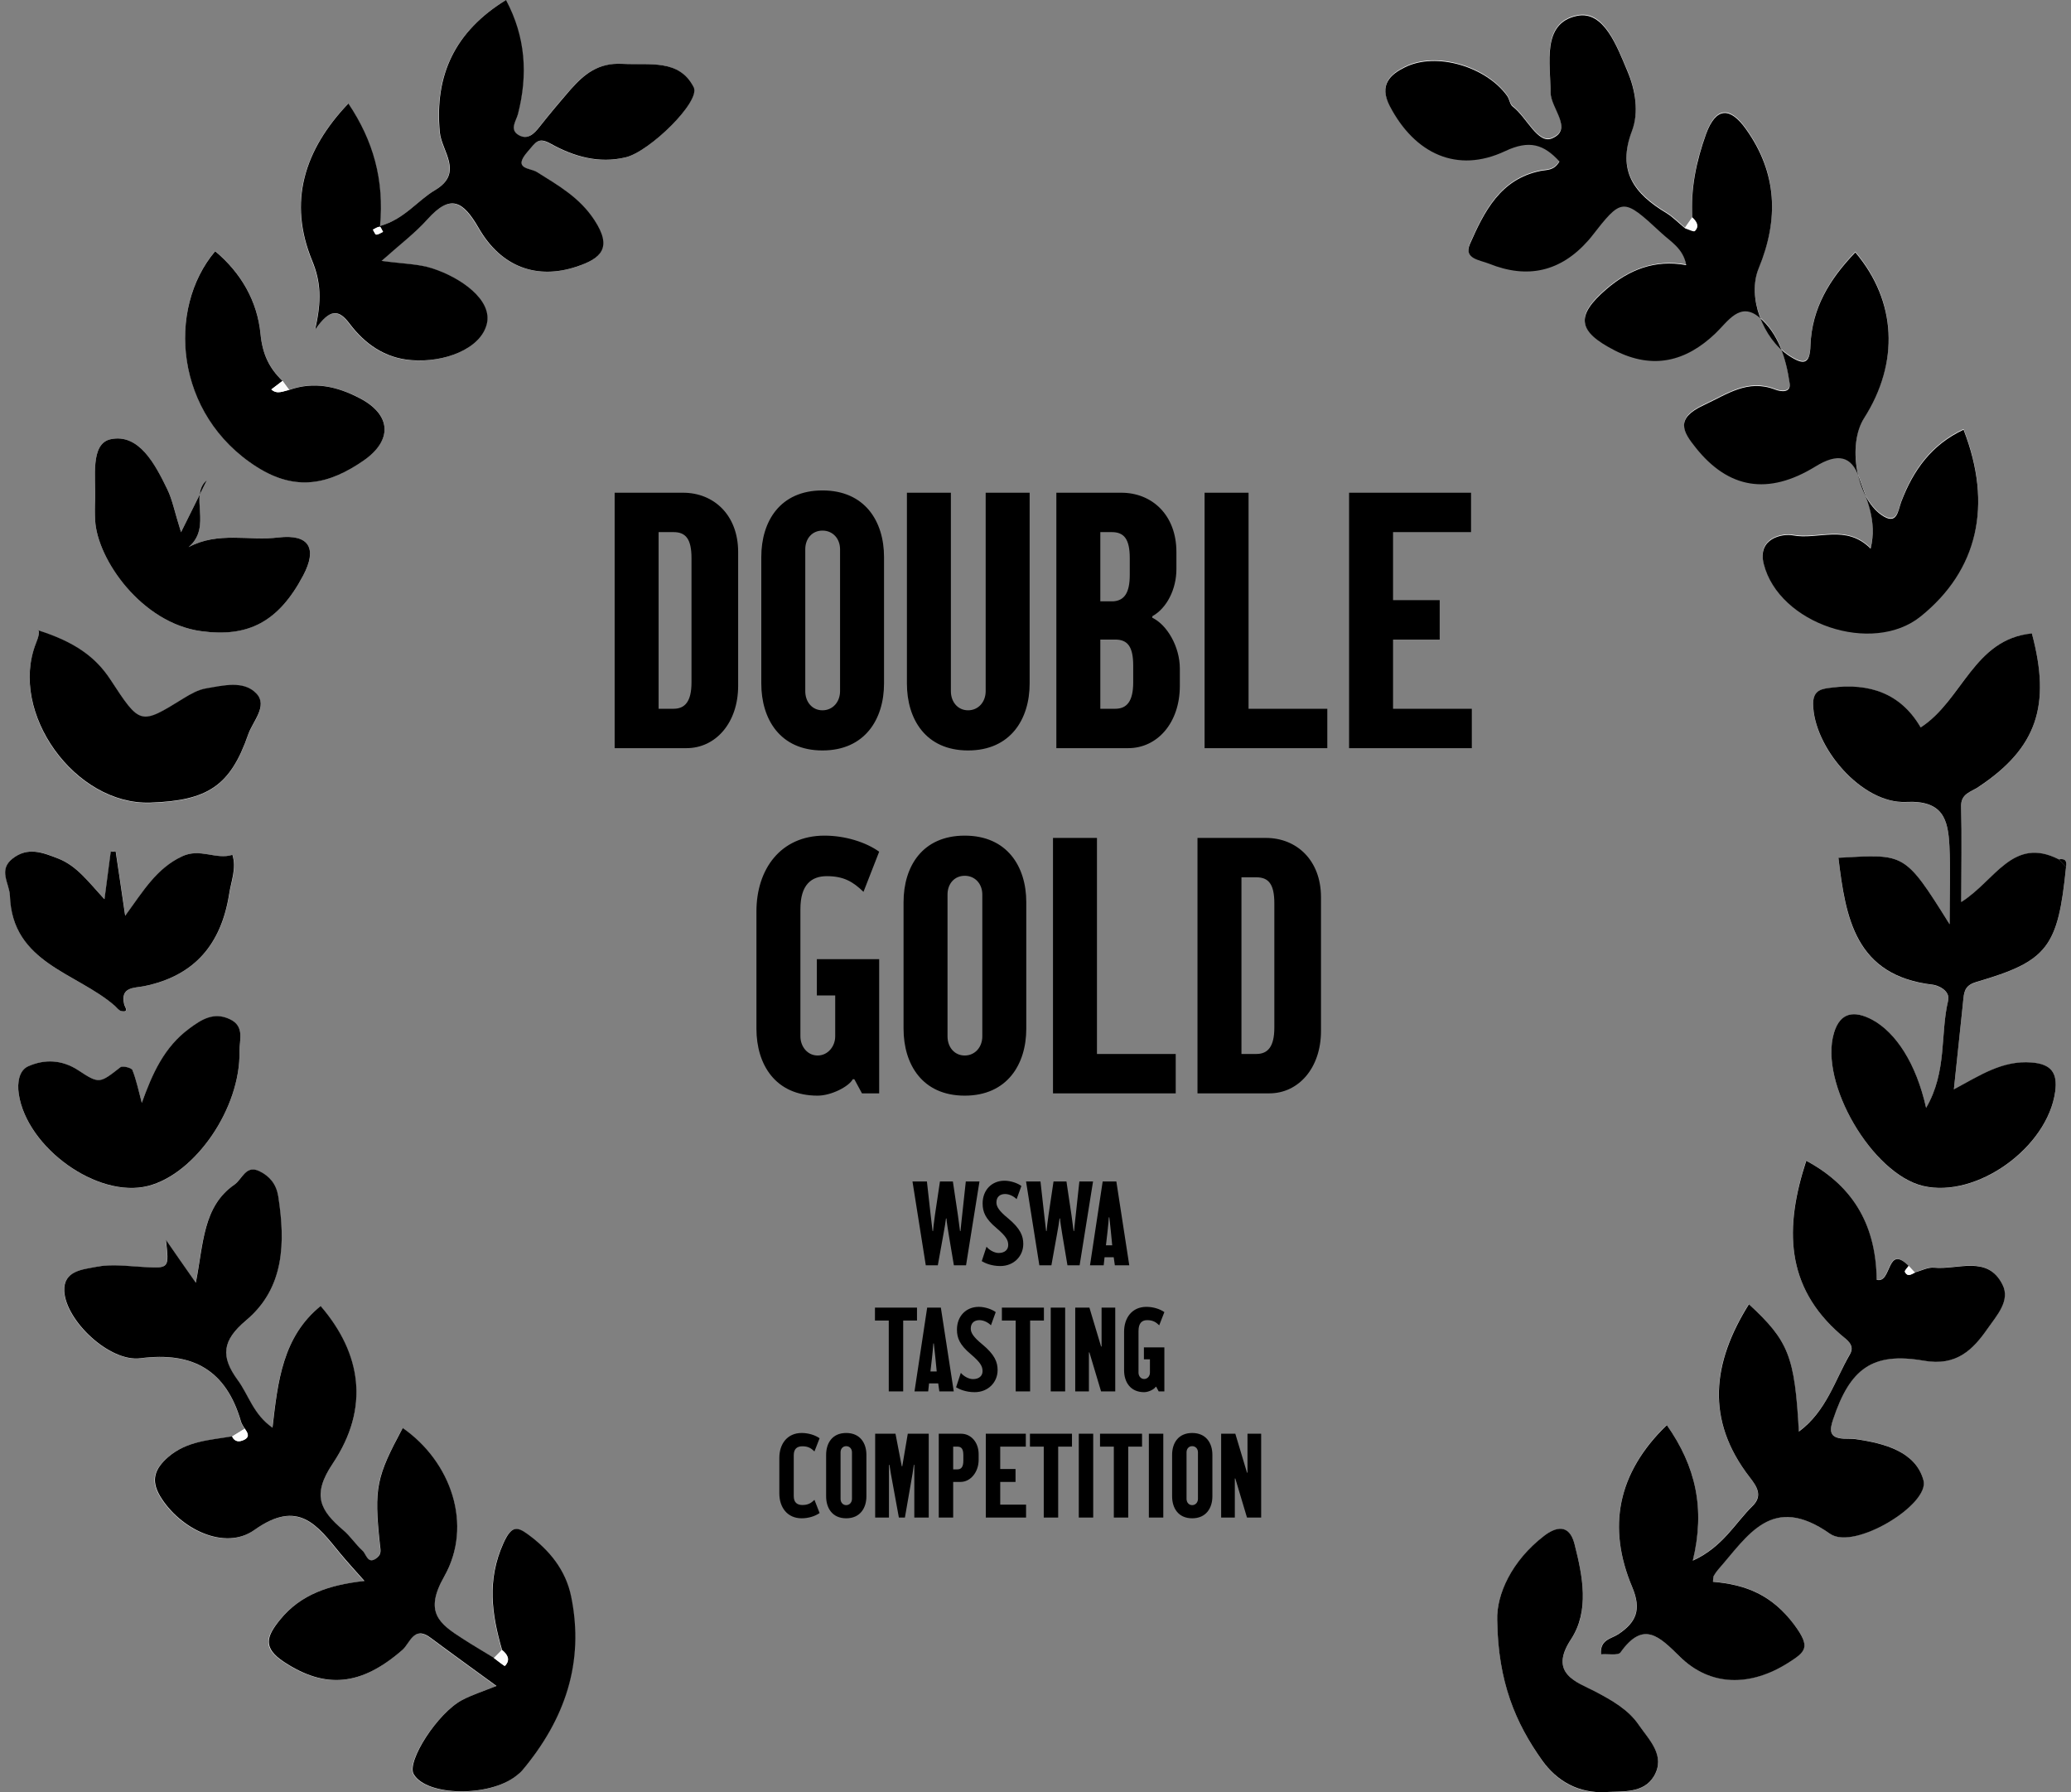 <?xml version="1.0" encoding="utf-8"?>
<svg xmlns="http://www.w3.org/2000/svg" width="312" height="270" viewBox="0 0 312 270" fill="none">
<rect x="0" y="0" width="312" height="270" fill="#808080" stroke="none"/>
<g clip-path="url(#clip0_4740_24775)">
<path d="M43.575 58.736C43.229 58.268 42.882 57.824 42.561 57.355C40.532 55.406 39.542 53.309 39.246 50.275C38.776 45.415 36.351 41.098 32.418 37.817C25.095 46.452 26.307 62.388 38.677 70.306C44.639 74.105 49.636 72.896 54.757 69.369C59.21 66.285 58.938 62.437 54.213 59.97C50.824 58.218 47.335 57.38 43.575 58.712V58.736Z" fill="#FCFCFC"/>
<path d="M311.251 130.621C311.448 129.684 311.127 129.289 310.137 129.462C303.21 125.959 300.588 132.718 295.467 135.9C295.467 130.67 295.541 126.082 295.442 121.518C295.393 119.569 296.877 119.347 298.04 118.583C306.822 112.736 309.024 106.347 306.105 95.443C297.322 96.282 295.64 105.484 289.356 109.603C286.338 104.447 281.613 102.893 275.948 103.609C274.612 103.781 273.152 103.855 273.152 106.026C273.152 112.564 280.475 121.124 287.155 120.828C292.746 120.556 293.488 123.492 293.686 127.488C293.859 131.016 293.711 134.543 293.711 139.255C286.883 128.327 287.006 128.672 276.962 129.24C278.026 138.342 279.486 147.001 291.187 148.358C291.905 148.432 293.859 149.221 293.488 150.775C292.276 155.857 293.364 161.457 290.173 166.909C288.639 160.199 285.621 155.537 282.058 153.637C279.362 152.182 277.234 152.478 276.294 155.611C274.043 163.159 282.083 176.875 289.728 178.676C297.768 180.575 308.455 172.903 309.618 164.467C310.014 161.63 308.999 160.298 306.055 160.076C301.676 159.755 298.238 162.024 294.354 164.121C294.799 159.755 295.244 155.709 295.665 151.688C295.714 151.269 295.739 150.874 295.789 150.455C295.912 149.197 296.184 148.407 297.768 147.939C308.504 144.781 310.038 142.709 311.251 130.646V130.621Z" fill="#FCFCFC"/>
<path d="M288.468 191.677C288.171 191.356 287.849 191.011 287.552 190.69C284.114 187.261 285.029 193.379 282.704 192.762C282.58 184.967 279.537 178.824 272.091 174.828C268.825 184.893 268.949 193.774 277.261 201.002C278.176 201.791 279.487 202.556 278.671 203.987C276.42 207.884 275.183 212.522 270.977 215.63C270.359 204.283 269.443 201.964 263.457 196.438C257.94 205.22 256.876 213.854 263.58 222.513C264.619 223.845 265.584 225.276 264.026 226.805C261.354 229.42 259.548 232.997 254.996 235.069C256.901 227.225 255.466 220.835 251.087 214.644C243.616 221.896 242.131 230.086 245.867 239.041C247.327 242.495 246.436 244.394 243.74 246.17C242.676 246.861 240.994 246.96 241.167 249.18C242.23 249.106 243.74 249.402 244.111 248.884C247.549 244.049 249.949 246.491 253.017 249.501C257.643 254.04 263.679 254.064 269.369 250.463C272.041 248.761 272.833 248.119 270.26 244.69C266.895 240.176 262.962 238.671 258.039 238.252C258.088 237.758 258.039 237.536 258.138 237.388C258.336 237.043 258.558 236.722 258.806 236.426C263.308 231.32 266.895 224.832 275.678 231.024C279.29 233.565 290.719 226.608 289.754 222.982C288.591 218.64 283.891 217.382 279.537 216.765C278.943 216.691 278.325 216.716 277.706 216.691C275.554 216.568 275.603 215.458 276.148 213.755C278.671 206.207 282.036 203.592 289.804 204.949C294.751 205.812 297.201 203.296 299.427 200.089C300.738 198.189 302.891 195.92 301.654 193.478C299.378 188.988 294.925 191.282 291.362 190.937C290.422 190.838 289.408 191.406 288.443 191.652L288.468 191.677Z" fill="#FCFCFC"/>
<path d="M74.4 249.772C72.817 248.81 71.233 247.872 69.699 246.886C66.137 244.567 63.861 242.84 66.879 237.536C71.307 229.741 67.893 220.169 60.645 215.137C56.662 222.513 56.291 224.116 57.206 232.652C57.305 233.515 57.478 234.107 56.786 234.674C55.4 235.809 55.178 234.156 54.608 233.638C53.545 232.676 52.753 231.418 51.665 230.505C48.201 227.595 46.89 225.3 50.106 220.49C55.697 212.152 54.435 203.913 48.275 196.759C42.561 201.421 41.818 208.156 41.027 215.087C38.108 213.089 37.44 210.154 35.782 207.909C33.184 204.381 33.432 201.964 37.044 198.929C42.833 194.045 42.981 187.187 41.893 180.23C41.596 178.405 40.631 177.246 39.122 176.481C36.994 175.395 36.475 177.665 35.287 178.479C30.513 181.809 30.636 187.409 29.474 193.256C27.544 190.493 26.332 188.717 24.971 186.792C25.466 191.109 25.466 191.06 21.681 190.887C19.256 190.764 16.758 190.394 14.457 190.863C12.503 191.257 9.509 191.405 9.658 194.514C9.88 199.003 16.486 205.22 21.112 204.628C29.103 203.592 34.075 206.453 36.277 214.15C36.376 214.545 36.648 214.865 36.846 215.235L34.916 216.42C31.552 216.962 28.088 217.086 25.268 219.528C23.264 221.279 22.621 222.981 24.056 225.374C26.975 230.308 33.778 233.688 38.256 230.505C44.96 225.769 47.731 229.79 51.195 234.008C52.209 235.267 53.322 236.451 54.856 238.177C49.587 238.77 45.257 240.151 42.091 244.073C40.062 246.565 39.468 248.242 42.758 250.389C48.919 254.434 54.287 254.015 60.546 248.588C61.684 247.601 62.253 244.813 64.826 246.738C67.968 249.106 71.159 251.375 74.746 253.99C72.52 254.878 70.986 255.372 69.576 256.112C65.865 258.085 61.164 265.387 62.278 267.287C64.207 270.592 73.608 270.765 77.69 267.558C78.012 267.311 78.358 267.065 78.605 266.744C85.013 259.121 88.006 250.512 86.002 240.546C85.186 236.525 82.687 233.515 79.471 231.147C77.789 229.913 76.973 229.889 75.785 232.504C73.287 238.029 74.029 243.185 75.587 248.563C75.191 248.958 74.796 249.377 74.4 249.772Z" fill="#FCFCFC"/>
<path d="M253.881 34.315C252.941 33.525 252.075 32.612 251.011 31.971C246.237 29.085 243.565 25.631 245.865 19.612C246.929 16.8 246.385 13.445 245.148 10.559C243.565 6.883 241.635 1.431 237.578 2.294C232.21 3.405 233.57 9.399 233.595 13.79C233.595 16.208 237.083 19.365 233.818 20.747C231.665 21.659 230.008 17.564 227.905 15.961C227.484 15.64 227.435 14.851 227.064 14.357C223.897 9.966 216.377 7.672 211.651 10.04C209.549 11.101 207.668 12.631 209.375 15.887C213.136 23.066 219.518 26.075 226.742 22.671C230.453 20.919 232.605 21.684 234.931 24.225C234.114 25.68 233.001 25.458 232.061 25.656C226 26.914 223.6 31.774 221.448 36.658C220.458 38.878 222.883 39.051 224.318 39.618C230.131 41.962 235.129 40.827 239.285 36.115C239.433 35.967 239.557 35.819 239.681 35.647C244.381 29.628 244.431 29.578 250.269 34.981C251.654 36.263 253.584 37.3 254.029 39.84C249.304 38.977 245.371 40.605 242.031 43.442C237.281 47.512 237.652 49.831 243.268 52.693C248.983 55.604 253.98 54.42 258.458 50.103C260.313 48.326 262.119 45.292 265.014 47.685C267.933 50.127 269.071 53.926 269.615 57.651C269.813 59.057 268.403 58.959 267.438 58.589C263.282 56.985 260.239 59.279 256.676 60.932C252.397 62.93 253.46 64.855 255.489 67.371C260.387 73.464 266.349 74.574 273.524 70.158C276.814 68.135 278.942 68.53 280.055 71.811C281.143 74.993 282.85 78.25 281.811 82.542C278.1 78.842 273.895 81.284 270.06 80.544C268.675 80.272 264.692 80.914 265.706 84.836C267.982 93.89 282.083 98.626 289.357 92.755C297.966 85.798 300.242 75.98 295.814 64.632C291.039 66.853 288.219 70.701 286.438 75.462C285.918 76.819 285.844 79.162 283.419 77.46C279.634 74.796 278.298 66.828 280.847 62.856C286.165 54.494 285.72 45.243 279.511 37.916C275.701 41.888 272.955 46.304 272.757 51.903C272.658 54.765 271.792 54.987 269.467 53.458C265.607 50.917 263.158 44.651 264.964 40.284C268.007 32.908 267.735 25.878 263.01 19.316C260.684 16.06 258.532 15.961 257.023 20.081C255.538 24.151 254.648 28.32 254.969 32.662C254.598 33.18 254.252 33.698 253.881 34.216V34.315Z" fill="#FCFCFC"/>
<path d="M57.479 39.297C60.175 36.855 62.476 35.128 64.356 33.056C67.82 29.208 69.675 30.268 72.075 34.388C75.514 40.333 80.932 42.109 86.77 40.21C90.53 38.976 92.213 37.373 89.516 33.204C87.265 29.75 84.073 27.974 80.857 25.951C79.818 25.285 77.097 25.557 79.447 22.868C80.659 21.486 81.006 20.598 82.936 21.684C86.399 23.608 90.159 24.693 94.192 23.731C97.779 22.892 105.547 15.319 104.458 13.173C102.257 8.831 97.804 9.843 93.722 9.645C90.06 9.448 87.957 11.175 85.904 13.518C84.271 15.344 82.713 17.243 81.204 19.167C80.387 20.203 79.422 21.116 78.136 20.401C76.627 19.562 77.716 18.255 77.988 17.194C79.497 11.273 79.126 5.6 76.182 0.024C68.488 4.785 65.395 11.323 66.212 19.957C66.484 22.818 69.873 26.05 65.494 28.665C62.823 30.268 60.918 33.031 57.207 34.067C57.875 27.111 56.193 21.215 52.432 15.615C45.753 22.621 43.353 30.441 46.99 39.322C48.276 42.455 48.474 45.316 47.41 49.707C49.711 46.426 50.997 46.624 52.63 48.795C54.906 51.804 57.9 53.95 61.883 54.271C66.83 54.666 72.347 52.618 73.287 48.844C74.203 45.168 69.279 41.789 65.024 40.432C62.946 39.766 60.646 39.766 57.429 39.322L57.479 39.297Z" fill="#FCFCFC"/>
<path d="M15.743 135.432C13.269 132.792 11.611 130.448 8.816 129.338C6.466 128.401 4.239 127.513 1.914 129.338C-0.288 131.065 1.444 133.063 1.518 134.938C1.864 145.151 11.562 146.508 17.351 151.54C17.648 151.812 17.945 152.231 18.291 152.305C19.553 152.552 18.811 151.639 18.736 151.318C18.093 148.605 20.27 148.851 21.73 148.555C29.374 147.001 33.357 142.166 34.545 134.691C34.866 132.718 35.683 130.818 35.039 128.771C32.566 129.585 30.191 127.71 27.469 128.993C23.659 130.769 21.655 134.124 18.885 137.948C18.291 133.976 17.87 131.115 17.45 128.253C17.203 128.253 16.955 128.253 16.708 128.278C16.436 130.424 16.139 132.545 15.768 135.432H15.743Z" fill="#FCFCFC"/>
<path d="M5.674 94.926C6.045 95.049 5.822 95.937 5.402 96.998C1.295 107.433 11.29 121.346 22.669 120.951C31.254 120.655 34.693 118.46 37.389 110.689C38.057 108.74 40.383 106.397 38.651 104.547C36.746 102.499 33.629 103.313 31.007 103.757C29.844 103.955 28.681 104.596 27.667 105.237C21.086 109.308 21.136 109.283 16.608 102.376C14.407 99.046 11.314 96.751 5.674 94.975V94.926Z" fill="#FCFCFC"/>
<path d="M21.36 166.145C20.914 164.492 20.543 162.79 19.95 161.211C19.826 160.866 18.49 160.545 18.144 160.792C15.027 163.209 14.977 163.357 11.81 161.26C9.336 159.607 6.689 159.558 4.265 160.644C2.904 161.236 2.558 163.061 2.83 164.837C4.067 172.953 14.754 180.601 22.3 178.676C29.449 176.851 36.253 166.909 36.079 158.399C36.055 156.697 36.92 154.6 34.595 153.539C32.195 152.453 30.365 153.588 28.534 154.945C24.749 157.757 22.943 161.754 21.36 166.169V166.145Z" fill="#FCFCFC"/>
<path d="M27.273 80.174C26.283 77.016 25.961 75.215 25.17 73.637C23.339 69.936 20.939 65.274 16.684 66.162C13.542 66.828 14.458 71.984 14.334 75.314C14.284 76.326 14.284 77.362 14.334 78.373C14.656 84.318 21.409 93.865 30.291 95.074C37.317 96.011 41.943 93.717 45.678 86.686C47.831 82.641 46.594 80.421 41.943 80.963C37.49 81.481 32.888 80.026 28.41 82.419C32.047 79.335 28.41 74.648 31.181 72.305C30.241 74.204 29.004 76.671 27.273 80.174Z" fill="#FCFCFC"/>
<path d="M225.556 244.049C225.704 253.423 228.376 259.615 232.334 265.214C234.561 268.372 237.851 270.222 241.883 269.975C244.481 269.827 247.598 270.197 249.157 267.607C250.987 264.548 248.464 262.18 246.905 259.886C245.273 257.493 242.848 256.136 240.226 254.779C237.628 253.423 233.249 252.165 236.663 246.984C239.508 242.692 238.445 237.487 237.208 232.627C236.416 229.494 234.363 230.037 232.606 231.393C227.733 235.168 225.432 240.25 225.556 244.073V244.049Z" fill="#FCFCFC"/>
<path d="M254.969 32.76C254.673 28.393 255.563 24.249 257.023 20.179C258.532 16.059 260.684 16.158 263.01 19.414C267.735 26 268.007 33.006 264.964 40.382C263.158 44.749 265.607 50.99 269.467 53.556C271.792 55.085 272.658 54.863 272.757 52.001C272.955 46.377 275.701 41.961 279.511 38.014C285.72 45.341 286.165 54.592 280.847 62.954C278.298 66.926 279.634 74.894 283.419 77.558C285.844 79.26 285.918 76.917 286.438 75.56C288.244 70.799 291.039 66.951 295.814 64.731C300.242 76.078 297.966 85.921 289.357 92.853C282.083 98.724 267.982 93.988 265.706 84.934C264.717 80.987 268.675 80.371 270.06 80.642C273.895 81.382 278.1 78.915 281.811 82.64C282.85 78.372 281.143 75.116 280.055 71.909C278.942 68.628 276.814 68.234 273.524 70.256C266.325 74.697 260.363 73.562 255.489 67.469C253.46 64.953 252.372 63.028 256.676 61.03C260.239 59.377 263.282 57.083 267.438 58.687C268.403 59.057 269.813 59.155 269.615 57.749C269.071 54 267.933 50.225 265.014 47.783C262.119 45.39 260.313 48.424 258.458 50.201C253.98 54.493 248.983 55.702 243.268 52.791C237.677 49.929 237.281 47.61 242.031 43.54C245.371 40.678 249.279 39.05 254.029 39.938C253.584 37.398 251.654 36.386 250.269 35.079C244.431 29.676 244.381 29.726 239.681 35.745C239.557 35.917 239.409 36.065 239.285 36.213C235.129 40.925 230.131 42.06 224.318 39.716C222.883 39.149 220.483 38.976 221.448 36.756C223.6 31.872 226.025 26.987 232.061 25.754C233.001 25.556 234.114 25.754 234.931 24.323C232.605 21.782 230.453 21.017 226.742 22.769C219.518 26.173 213.136 23.164 209.375 15.985C207.668 12.704 209.549 11.175 211.651 10.138C216.377 7.77 223.922 10.064 227.064 14.456C227.41 14.949 227.46 15.738 227.905 16.059C230.008 17.662 231.665 21.757 233.818 20.845C237.083 19.463 233.595 16.306 233.595 13.888C233.595 9.497 232.234 3.503 237.578 2.392C241.635 1.554 243.59 6.981 245.148 10.656C246.385 13.543 246.929 16.898 245.865 19.71C243.565 25.754 246.237 29.207 251.011 32.069C252.05 32.71 252.916 33.623 253.881 34.413C254.376 34.561 255.167 34.98 255.341 34.807C256.033 34.092 255.563 33.426 254.945 32.858L254.969 32.76Z" fill="black"/>
<path d="M36.871 215.211C36.673 214.841 36.401 214.52 36.302 214.126C34.076 206.454 29.128 203.567 21.137 204.604C16.511 205.196 9.906 198.954 9.683 194.489C9.535 191.381 12.528 191.233 14.482 190.838C16.808 190.37 19.306 190.74 21.706 190.863C25.491 191.06 25.491 191.085 24.997 186.768C26.357 188.717 27.569 190.493 29.499 193.231C30.662 187.385 30.538 181.76 35.313 178.455C36.5 177.64 37.02 175.371 39.147 176.456C40.656 177.221 41.621 178.381 41.918 180.206C43.007 187.187 42.858 194.045 37.069 198.905C33.457 201.939 33.21 204.332 35.807 207.884C37.465 210.129 38.158 213.065 41.052 215.063C41.844 208.106 42.586 201.372 48.301 196.734C54.461 203.888 55.722 212.103 50.131 220.466C46.915 225.251 48.251 227.545 51.69 230.481C52.779 231.394 53.57 232.652 54.634 233.614C55.203 234.132 55.401 235.785 56.811 234.65C57.504 234.083 57.331 233.515 57.231 232.627C56.316 224.092 56.712 222.488 60.67 215.112C67.919 220.145 71.333 229.716 66.904 237.512C63.886 242.84 66.138 244.567 69.725 246.861C71.283 247.873 72.867 248.785 74.425 249.747C74.994 250.167 76.008 250.981 76.083 250.932C76.949 250.019 76.478 249.229 75.637 248.539C74.079 243.185 73.337 238.03 75.835 232.479C77.023 229.864 77.839 229.889 79.521 231.122C82.762 233.491 85.236 236.5 86.052 240.521C88.081 250.487 85.063 259.097 78.656 266.72C78.383 267.04 78.062 267.287 77.74 267.534C73.658 270.741 64.257 270.568 62.328 267.262C61.215 265.363 65.915 258.036 69.626 256.087C71.036 255.347 72.57 254.854 74.796 253.966C71.209 251.351 68.018 249.057 64.876 246.713C62.328 244.789 61.734 247.601 60.596 248.563C54.337 254.015 48.969 254.41 42.809 250.364C39.543 248.218 40.137 246.54 42.141 244.049C45.307 240.127 49.637 238.745 54.906 238.153C53.372 236.426 52.284 235.242 51.245 233.984C47.781 229.766 44.986 225.745 38.306 230.481C33.828 233.663 27.05 230.284 24.106 225.35C22.696 222.957 23.314 221.255 25.318 219.503C28.138 217.061 31.602 216.938 34.966 216.371C35.362 217.209 36.055 217.234 36.748 216.889C37.737 216.42 37.267 215.778 36.871 215.186V215.211Z" fill="black"/>
<path d="M288.466 191.677C289.431 191.43 290.446 190.863 291.386 190.961C294.948 191.307 299.426 189.012 301.677 193.502C302.914 195.944 300.762 198.214 299.451 200.113C297.224 203.32 294.75 205.837 289.827 204.973C282.034 203.616 278.695 206.231 276.171 213.78C275.602 215.457 275.553 216.592 277.73 216.715C278.348 216.74 278.942 216.715 279.56 216.79C283.89 217.406 288.615 218.664 289.778 223.006C290.742 226.632 279.338 233.589 275.701 231.048C266.919 224.856 263.332 231.344 258.829 236.451C258.582 236.747 258.359 237.067 258.161 237.413C258.087 237.561 258.112 237.783 258.062 238.276C262.985 238.695 266.919 240.225 270.283 244.715C272.831 248.144 272.064 248.785 269.393 250.487C263.703 254.089 257.666 254.089 253.04 249.525C249.948 246.491 247.573 244.073 244.134 248.908C243.763 249.426 242.254 249.106 241.19 249.204C241.017 246.984 242.699 246.885 243.763 246.195C246.46 244.419 247.35 242.519 245.891 239.065C242.13 230.111 243.615 221.921 251.11 214.668C255.465 220.86 256.924 227.249 255.019 235.094C259.571 233.022 261.377 229.445 264.049 226.83C265.608 225.3 264.643 223.869 263.604 222.537C256.899 213.879 257.963 205.269 263.48 196.462C269.467 201.988 270.382 204.307 271.001 215.655C275.182 212.546 276.419 207.909 278.695 204.011C279.511 202.58 278.2 201.816 277.284 201.026C268.947 193.798 268.824 184.917 272.114 174.853C279.56 178.849 282.628 184.991 282.727 192.787C285.052 193.403 284.162 187.286 287.576 190.715C287.378 191.011 286.933 191.43 287.007 191.603C287.403 192.417 287.972 191.948 288.516 191.701L288.466 191.677Z" fill="black"/>
<path d="M311.251 130.621C310.038 142.684 308.504 144.781 297.768 147.914C296.184 148.383 295.912 149.172 295.789 150.43C295.739 150.85 295.714 151.244 295.665 151.664C295.244 155.709 294.824 159.73 294.354 164.097C298.263 162 301.676 159.706 306.055 160.051C308.999 160.273 310.014 161.605 309.618 164.442C308.455 172.879 297.768 180.551 289.728 178.651C282.083 176.851 274.018 163.159 276.294 155.586C277.234 152.453 279.362 152.182 282.058 153.613C285.621 155.537 288.664 160.175 290.173 166.884C293.364 161.408 292.276 155.808 293.488 150.751C293.859 149.197 291.905 148.408 291.187 148.334C279.51 146.977 278.051 138.318 276.962 129.215C286.981 128.672 286.883 128.302 293.711 139.231C293.711 134.519 293.859 130.991 293.686 127.464C293.488 123.467 292.746 120.532 287.155 120.803C280.5 121.124 273.177 112.539 273.152 106.002C273.152 103.831 274.612 103.757 275.948 103.584C281.588 102.869 286.338 104.398 289.356 109.579C295.665 105.484 297.322 96.282 306.105 95.419C309.024 106.298 306.847 112.712 298.04 118.558C296.902 119.323 295.393 119.545 295.442 121.494C295.566 126.082 295.467 130.671 295.467 135.876C300.563 132.694 303.21 125.934 310.137 129.437C310.508 129.832 310.879 130.202 311.251 130.597V130.621Z" fill="black"/>
<path d="M57.478 39.297C60.694 39.741 62.994 39.741 65.072 40.407C69.328 41.764 74.251 45.144 73.335 48.82C72.395 52.594 66.878 54.666 61.931 54.247C57.948 53.926 54.954 51.78 52.678 48.77C51.045 46.599 49.734 46.402 47.458 49.683C48.497 45.292 48.324 42.43 47.038 39.297C43.376 30.441 45.801 22.597 52.48 15.591C56.241 21.191 57.898 27.086 57.255 34.043C60.941 33.007 62.871 30.219 65.543 28.64C69.921 26.026 66.532 22.794 66.26 19.932C65.444 11.298 68.536 4.736 76.23 0C79.198 5.575 79.545 11.249 78.036 17.169C77.764 18.23 76.675 19.538 78.184 20.376C79.495 21.092 80.435 20.179 81.252 19.143C82.761 17.219 84.344 15.344 85.952 13.494C88.006 11.175 90.108 9.423 93.77 9.621C97.827 9.843 102.305 8.831 104.507 13.149C105.595 15.295 97.827 22.868 94.24 23.707C90.207 24.669 86.447 23.583 82.984 21.659C81.054 20.574 80.707 21.462 79.495 22.843C77.145 25.532 79.866 25.261 80.906 25.927C84.121 27.95 87.338 29.751 89.564 33.179C92.285 37.349 90.578 38.952 86.818 40.185C80.98 42.11 75.562 40.334 72.123 34.364C69.748 30.244 67.868 29.183 64.404 33.032C62.524 35.128 60.224 36.855 57.527 39.273L57.478 39.297ZM57.7 34.906C57.527 34.635 57.354 34.142 57.23 34.166C56.884 34.191 56.538 34.438 56.191 34.61C56.364 34.857 56.513 35.35 56.686 35.35C57.032 35.35 57.354 35.079 57.725 34.931L57.7 34.906Z" fill="black"/>
<path d="M15.744 135.432C16.115 132.545 16.412 130.424 16.684 128.278C16.932 128.278 17.179 128.278 17.427 128.253C17.847 131.115 18.292 133.976 18.861 137.948C21.632 134.124 23.636 130.769 27.446 128.993C30.167 127.71 32.542 129.56 35.016 128.771C35.659 130.818 34.818 132.718 34.521 134.691C33.334 142.166 29.375 147.001 21.706 148.555C20.271 148.851 18.07 148.605 18.713 151.318C18.787 151.639 19.529 152.552 18.268 152.305C17.921 152.231 17.624 151.812 17.328 151.54C11.539 146.483 1.841 145.126 1.494 134.938C1.42 133.063 -0.311 131.065 1.89 129.338C4.216 127.513 6.442 128.426 8.793 129.338C11.588 130.448 13.27 132.792 15.72 135.432H15.744Z" fill="black"/>
<path d="M5.674 94.925C11.314 96.701 14.407 98.996 16.608 102.326C21.136 109.233 21.086 109.258 27.667 105.188C28.706 104.546 29.844 103.905 31.007 103.707C33.629 103.263 36.746 102.449 38.651 104.497C40.383 106.347 38.057 108.691 37.389 110.639C34.693 118.41 31.279 120.606 22.669 120.902C11.314 121.296 1.32 107.383 5.402 96.948C5.822 95.912 6.045 95.024 5.674 94.876V94.925Z" fill="black"/>
<path d="M21.36 166.144C22.943 161.728 24.724 157.732 28.534 154.92C30.365 153.563 32.195 152.403 34.595 153.514C36.92 154.574 36.055 156.671 36.079 158.373C36.253 166.909 29.449 176.826 22.3 178.651C14.73 180.575 4.067 172.928 2.83 164.812C2.558 163.011 2.904 161.21 4.265 160.618C6.714 159.533 9.336 159.607 11.81 161.235C14.977 163.332 15.027 163.184 18.144 160.766C18.465 160.519 19.801 160.84 19.95 161.186C20.568 162.764 20.914 164.466 21.36 166.119V166.144Z" fill="black"/>
<path d="M27.273 80.174C29.004 76.671 30.241 74.204 31.181 72.305C28.41 74.623 32.072 79.31 28.41 82.419C32.888 80.026 37.514 81.506 41.943 80.963C46.594 80.421 47.831 82.616 45.678 86.686C41.943 93.742 37.317 96.036 30.291 95.074C21.385 93.865 14.656 84.318 14.334 78.373C14.284 77.362 14.284 76.326 14.334 75.314C14.458 71.984 13.542 66.828 16.684 66.162C20.939 65.274 23.364 69.936 25.17 73.637C25.961 75.215 26.283 77.041 27.273 80.174Z" fill="black"/>
<path d="M225.556 244.049C225.432 240.2 227.733 235.119 232.606 231.369C234.363 230.012 236.416 229.47 237.208 232.602C238.445 237.462 239.484 242.667 236.663 246.96C233.249 252.14 237.603 253.398 240.226 254.755C242.848 256.137 245.297 257.493 246.905 259.862C248.464 262.131 250.987 264.499 249.157 267.583C247.598 270.173 244.481 269.803 241.883 269.951C237.851 270.173 234.561 268.323 232.334 265.19C228.351 259.59 225.679 253.398 225.556 244.024V244.049Z" fill="black"/>
<path d="M43.574 58.736C47.335 57.404 50.823 58.218 54.212 59.994C58.937 62.461 59.209 66.31 54.757 69.393C49.636 72.921 44.638 74.13 38.676 70.331C26.282 62.437 25.094 46.501 32.417 37.842C36.351 41.123 38.775 45.415 39.245 50.3C39.542 53.334 40.532 55.431 42.56 57.38C41.991 57.799 41.447 58.243 40.878 58.662C41.744 59.476 42.684 58.909 43.574 58.736Z" fill="black"/>
<path d="M311.252 130.621C310.881 130.227 310.51 129.857 310.139 129.462C311.103 129.264 311.45 129.684 311.252 130.621Z" fill="black"/>
<path d="M254.97 32.76C255.589 33.327 256.034 34.018 255.366 34.709C255.193 34.881 254.401 34.462 253.906 34.314C254.277 33.796 254.624 33.278 254.995 32.76H254.97Z" fill="#FCFCFC"/>
<path d="M75.613 248.562C76.454 249.253 76.924 250.043 76.058 250.955C76.008 251.029 74.969 250.191 74.4 249.771C74.796 249.377 75.192 248.957 75.588 248.562H75.613Z" fill="#FCFCFC"/>
<path d="M36.87 215.211C37.266 215.803 37.736 216.444 36.746 216.913C36.029 217.234 35.361 217.234 34.965 216.395C35.608 216 36.251 215.606 36.87 215.211Z" fill="#FCFCFC"/>
<path d="M288.467 191.676C287.947 191.948 287.353 192.392 286.957 191.578C286.883 191.405 287.329 190.985 287.526 190.689C287.823 191.01 288.145 191.355 288.442 191.676H288.467Z" fill="#FCFCFC"/>
<path d="M57.702 34.906C57.355 35.079 57.009 35.326 56.663 35.326C56.514 35.326 56.341 34.857 56.168 34.586C56.514 34.413 56.861 34.166 57.207 34.142C57.331 34.142 57.529 34.61 57.677 34.882L57.702 34.906Z" fill="#FCFCFC"/>
<path d="M43.575 58.737C42.66 58.909 41.745 59.452 40.879 58.663C41.448 58.243 41.992 57.799 42.561 57.38C42.907 57.849 43.229 58.293 43.575 58.761V58.737Z" fill="#FCFCFC"/>
</g>
<path d="M92.598 112.7V74.223H102.908C107.516 74.223 111.203 77.564 111.203 83.151V103.311C111.203 108.899 107.804 112.7 103.427 112.7H92.598ZM99.222 80.156V106.767H101.468C103.196 106.767 104.175 105.673 104.175 102.793V84.073C104.175 81.193 103.311 80.156 101.468 80.156H99.222ZM114.691 102.966V83.9C114.691 78.543 117.513 73.878 123.907 73.878C130.3 73.878 133.18 78.543 133.18 83.9V102.966C133.18 108.323 130.3 113.046 123.907 113.046C117.513 113.046 114.691 108.323 114.691 102.966ZM123.907 79.926C122.351 79.926 121.315 81.135 121.315 82.748V104.118C121.315 105.731 122.351 106.998 123.907 106.998C125.462 106.998 126.556 105.731 126.556 104.118V82.748C126.556 81.135 125.462 79.926 123.907 79.926ZM148.494 74.223H155.118V102.966C155.118 108.323 152.238 113.046 145.844 113.046C139.45 113.046 136.628 108.323 136.628 102.966V74.223H143.252V104.118C143.252 105.731 144.289 106.998 145.844 106.998C147.399 106.998 148.494 105.731 148.494 104.118V74.223ZM159.141 112.7V74.223H168.933C173.541 74.223 177.228 77.564 177.228 83.151V85.743C177.228 88.739 175.788 91.619 173.599 92.828V93.059C175.788 94.095 177.746 97.379 177.746 100.719V103.311C177.746 108.899 174.348 112.7 169.97 112.7H159.141ZM168.012 96.342H165.765V106.767H168.012C169.74 106.767 170.719 105.673 170.719 102.793V100.259C170.719 97.379 169.855 96.342 168.012 96.342ZM167.493 80.156H165.765V90.582H167.724C169.337 90.467 170.201 89.372 170.201 86.607V84.073C170.201 81.193 169.337 80.156 167.493 80.156ZM181.473 112.7V74.223H188.097V106.767H199.962V112.7H181.473ZM203.242 112.7V74.223H221.616V80.156H209.865V90.409H216.893V96.342H209.865V106.767H221.731V112.7H203.242ZM128.474 162.569C127.898 163.663 125.249 165.046 123.175 165.046C116.782 165.046 113.959 160.323 113.959 154.966V137.283C113.959 130.947 117.588 125.878 124.212 125.878C127.322 125.878 130.433 126.857 132.449 128.297L130.087 134.345C128.532 132.847 127.15 131.983 124.558 131.983C122.254 131.983 120.583 133.251 120.583 136.937V156.118C120.583 157.615 121.62 158.998 123.175 158.998C124.73 158.998 125.825 157.615 125.825 156.118V149.955H123.06V144.483H132.449V164.7H129.857L128.705 162.569H128.474ZM136.122 154.966V135.9C136.122 130.543 138.944 125.878 145.338 125.878C151.731 125.878 154.611 130.543 154.611 135.9V154.966C154.611 160.323 151.731 165.046 145.338 165.046C138.944 165.046 136.122 160.323 136.122 154.966ZM145.338 131.926C143.783 131.926 142.746 133.135 142.746 134.748V156.118C142.746 157.731 143.783 158.998 145.338 158.998C146.893 158.998 147.987 157.731 147.987 156.118V134.748C147.987 133.135 146.893 131.926 145.338 131.926ZM158.635 164.7V126.223H165.259V158.767H177.125V164.7H158.635ZM180.404 164.7V126.223H190.714C195.322 126.223 199.009 129.564 199.009 135.151V155.311C199.009 160.899 195.61 164.7 191.233 164.7H180.404ZM187.028 132.156V158.767H189.274C191.002 158.767 191.982 157.673 191.982 154.793V136.073C191.982 133.193 191.118 132.156 189.274 132.156H187.028Z" fill="black"/>
<path d="M143.704 190.6L142.929 185.988C142.759 184.949 142.608 183.966 142.589 183.55H142.513C142.476 183.966 142.306 184.949 142.117 185.988L141.285 190.6H139.471L137.467 177.974H139.641L140.208 183.04C140.321 184.079 140.453 185.081 140.491 185.44H140.567C140.586 185.081 140.699 184.079 140.85 183.04L141.606 177.974H143.553L144.309 183.04C144.46 184.079 144.592 185.081 144.63 185.44H144.706C144.725 185.081 144.838 184.079 144.952 183.04L145.5 177.974H147.56L145.537 190.6H143.704ZM150.699 190.713C149.376 190.713 148.393 190.278 147.902 189.976L148.62 187.802C149.036 188.313 149.811 188.747 150.453 188.747C151.379 188.747 151.89 188.237 151.89 187.557C151.89 186.839 151.606 186.253 150.113 184.986C148.45 183.588 148.034 182.567 148.034 181.282C148.034 179.279 149.395 177.861 151.323 177.861C152.305 177.861 153.364 178.258 153.874 178.655L153.156 180.639C152.759 180.242 152.097 179.864 151.417 179.864C150.661 179.864 150.113 180.28 150.113 181.131C150.113 181.754 150.491 182.397 151.833 183.493C153.761 185.081 154.158 186.215 154.158 187.387C154.158 189.239 152.721 190.713 150.699 190.713ZM160.814 190.6L160.039 185.988C159.869 184.949 159.718 183.966 159.699 183.55H159.623C159.585 183.966 159.415 184.949 159.226 185.988L158.395 190.6H156.58L154.577 177.974H156.75L157.317 183.04C157.431 184.079 157.563 185.081 157.601 185.44H157.676C157.695 185.081 157.809 184.079 157.96 183.04L158.716 177.974H160.663L161.419 183.04C161.57 184.079 161.702 185.081 161.74 185.44H161.816C161.834 185.081 161.948 184.079 162.061 183.04L162.609 177.974H164.669L162.647 190.6H160.814ZM168.18 177.974L170.127 190.6H167.954L167.784 189.39H166.404L166.272 190.6H164.211L166.12 177.974H168.18ZM166.857 185.459L166.612 187.595H167.557L167.349 185.459C167.273 184.797 167.16 183.739 167.122 183.38H167.046C167.028 183.739 166.933 184.816 166.857 185.459ZM131.815 198.921V196.974H138.147V198.921H136.068V209.6H133.894V198.921H131.815ZM141.741 196.974L143.687 209.6H141.514L141.344 208.39H139.964L139.832 209.6H137.772L139.681 196.974H141.741ZM140.418 204.459L140.172 206.595H141.117L140.909 204.459C140.834 203.797 140.72 202.739 140.682 202.38H140.607C140.588 202.739 140.493 203.816 140.418 204.459ZM146.832 209.713C145.509 209.713 144.526 209.278 144.035 208.976L144.753 206.802C145.169 207.313 145.944 207.747 146.586 207.747C147.512 207.747 148.023 207.237 148.023 206.557C148.023 205.839 147.739 205.253 146.246 203.986C144.583 202.588 144.167 201.567 144.167 200.282C144.167 198.279 145.528 196.861 147.456 196.861C148.439 196.861 149.497 197.258 150.007 197.655L149.289 199.639C148.892 199.242 148.231 198.864 147.55 198.864C146.794 198.864 146.246 199.28 146.246 200.131C146.246 200.754 146.624 201.397 147.966 202.493C149.894 204.081 150.291 205.215 150.291 206.387C150.291 208.239 148.854 209.713 146.832 209.713ZM150.937 198.921V196.974H157.268V198.921H155.189V209.6H153.016V198.921H150.937ZM158.294 209.6V196.974H160.468V209.6H158.294ZM165.879 209.6L164.121 203.722H164.046V209.6H161.986V196.974H164.121L165.879 202.833H165.955V196.974H168.015V209.6H165.879ZM174.108 208.9C173.919 209.259 173.05 209.713 172.37 209.713C170.272 209.713 169.346 208.163 169.346 206.406V200.603C169.346 198.524 170.536 196.861 172.71 196.861C173.73 196.861 174.751 197.182 175.413 197.655L174.638 199.639C174.127 199.148 173.674 198.864 172.823 198.864C172.067 198.864 171.519 199.28 171.519 200.49V206.784C171.519 207.275 171.859 207.729 172.37 207.729C172.88 207.729 173.239 207.275 173.239 206.784V204.761H172.332V202.966H175.413V209.6H174.562L174.184 208.9H174.108ZM120.772 228.713C118.598 228.713 117.408 227.05 117.408 224.971V219.603C117.408 217.524 118.598 215.861 120.772 215.861C121.792 215.861 122.813 216.182 123.474 216.655L122.7 218.639C122.189 218.148 121.736 217.864 120.885 217.864C120.091 217.864 119.581 218.242 119.581 219.206V225.368C119.581 226.332 120.091 226.71 120.885 226.71C121.736 226.71 122.189 226.426 122.7 225.935L123.474 227.919C122.813 228.392 121.792 228.713 120.772 228.713ZM124.458 225.406V219.15C124.458 217.392 125.384 215.861 127.482 215.861C129.58 215.861 130.525 217.392 130.525 219.15V225.406C130.525 227.163 129.58 228.713 127.482 228.713C125.384 228.713 124.458 227.163 124.458 225.406ZM127.482 217.846C126.972 217.846 126.632 218.242 126.632 218.772V225.784C126.632 226.313 126.972 226.729 127.482 226.729C127.992 226.729 128.352 226.313 128.352 225.784V218.772C128.352 218.242 127.992 217.846 127.482 217.846ZM131.845 228.6V215.974H134.907L135.852 220.87H135.928L136.759 215.974H139.916V228.6H137.742V220.662H137.667L137.478 221.985L136.325 228.6H135.418L134.208 221.985L134 220.662H133.924V228.6H131.845ZM144.713 223.232H143.598V228.6H141.425V215.974H144.808C146.244 215.974 147.435 217.222 147.435 219.055V219.906C147.435 221.739 146.225 223.232 144.713 223.232ZM144.241 217.921H143.598V221.342H144.241C144.808 221.342 145.129 220.983 145.129 220.038V219.206C145.129 218.261 144.846 217.921 144.241 217.921ZM148.512 228.6V215.974H154.541V217.921H150.686V221.285H152.991V223.232H150.686V226.653H154.579V228.6H148.512ZM155.164 217.921V215.974H161.495V217.921H159.416V228.6H157.243V217.921H155.164ZM162.521 228.6V215.974H164.694V228.6H162.521ZM165.721 217.921V215.974H172.052V217.921H169.973V228.6H167.8V217.921H165.721ZM173.078 228.6V215.974H175.252V228.6H173.078ZM176.581 225.406V219.15C176.581 217.392 177.507 215.861 179.605 215.861C181.703 215.861 182.648 217.392 182.648 219.15V225.406C182.648 227.163 181.703 228.713 179.605 228.713C177.507 228.713 176.581 227.163 176.581 225.406ZM179.605 217.846C179.095 217.846 178.754 218.242 178.754 218.772V225.784C178.754 226.313 179.095 226.729 179.605 226.729C180.115 226.729 180.474 226.313 180.474 225.784V218.772C180.474 218.242 180.115 217.846 179.605 217.846ZM187.861 228.6L186.104 222.722H186.028V228.6H183.968V215.974H186.104L187.861 221.833H187.937V215.974H189.997V228.6H187.861Z" fill="black"/>
<defs>
<clipPath id="clip0_4740_24775">
<rect width="310.5" height="270" fill="white" transform="translate(0.801)"/>
</clipPath>
</defs>
</svg>